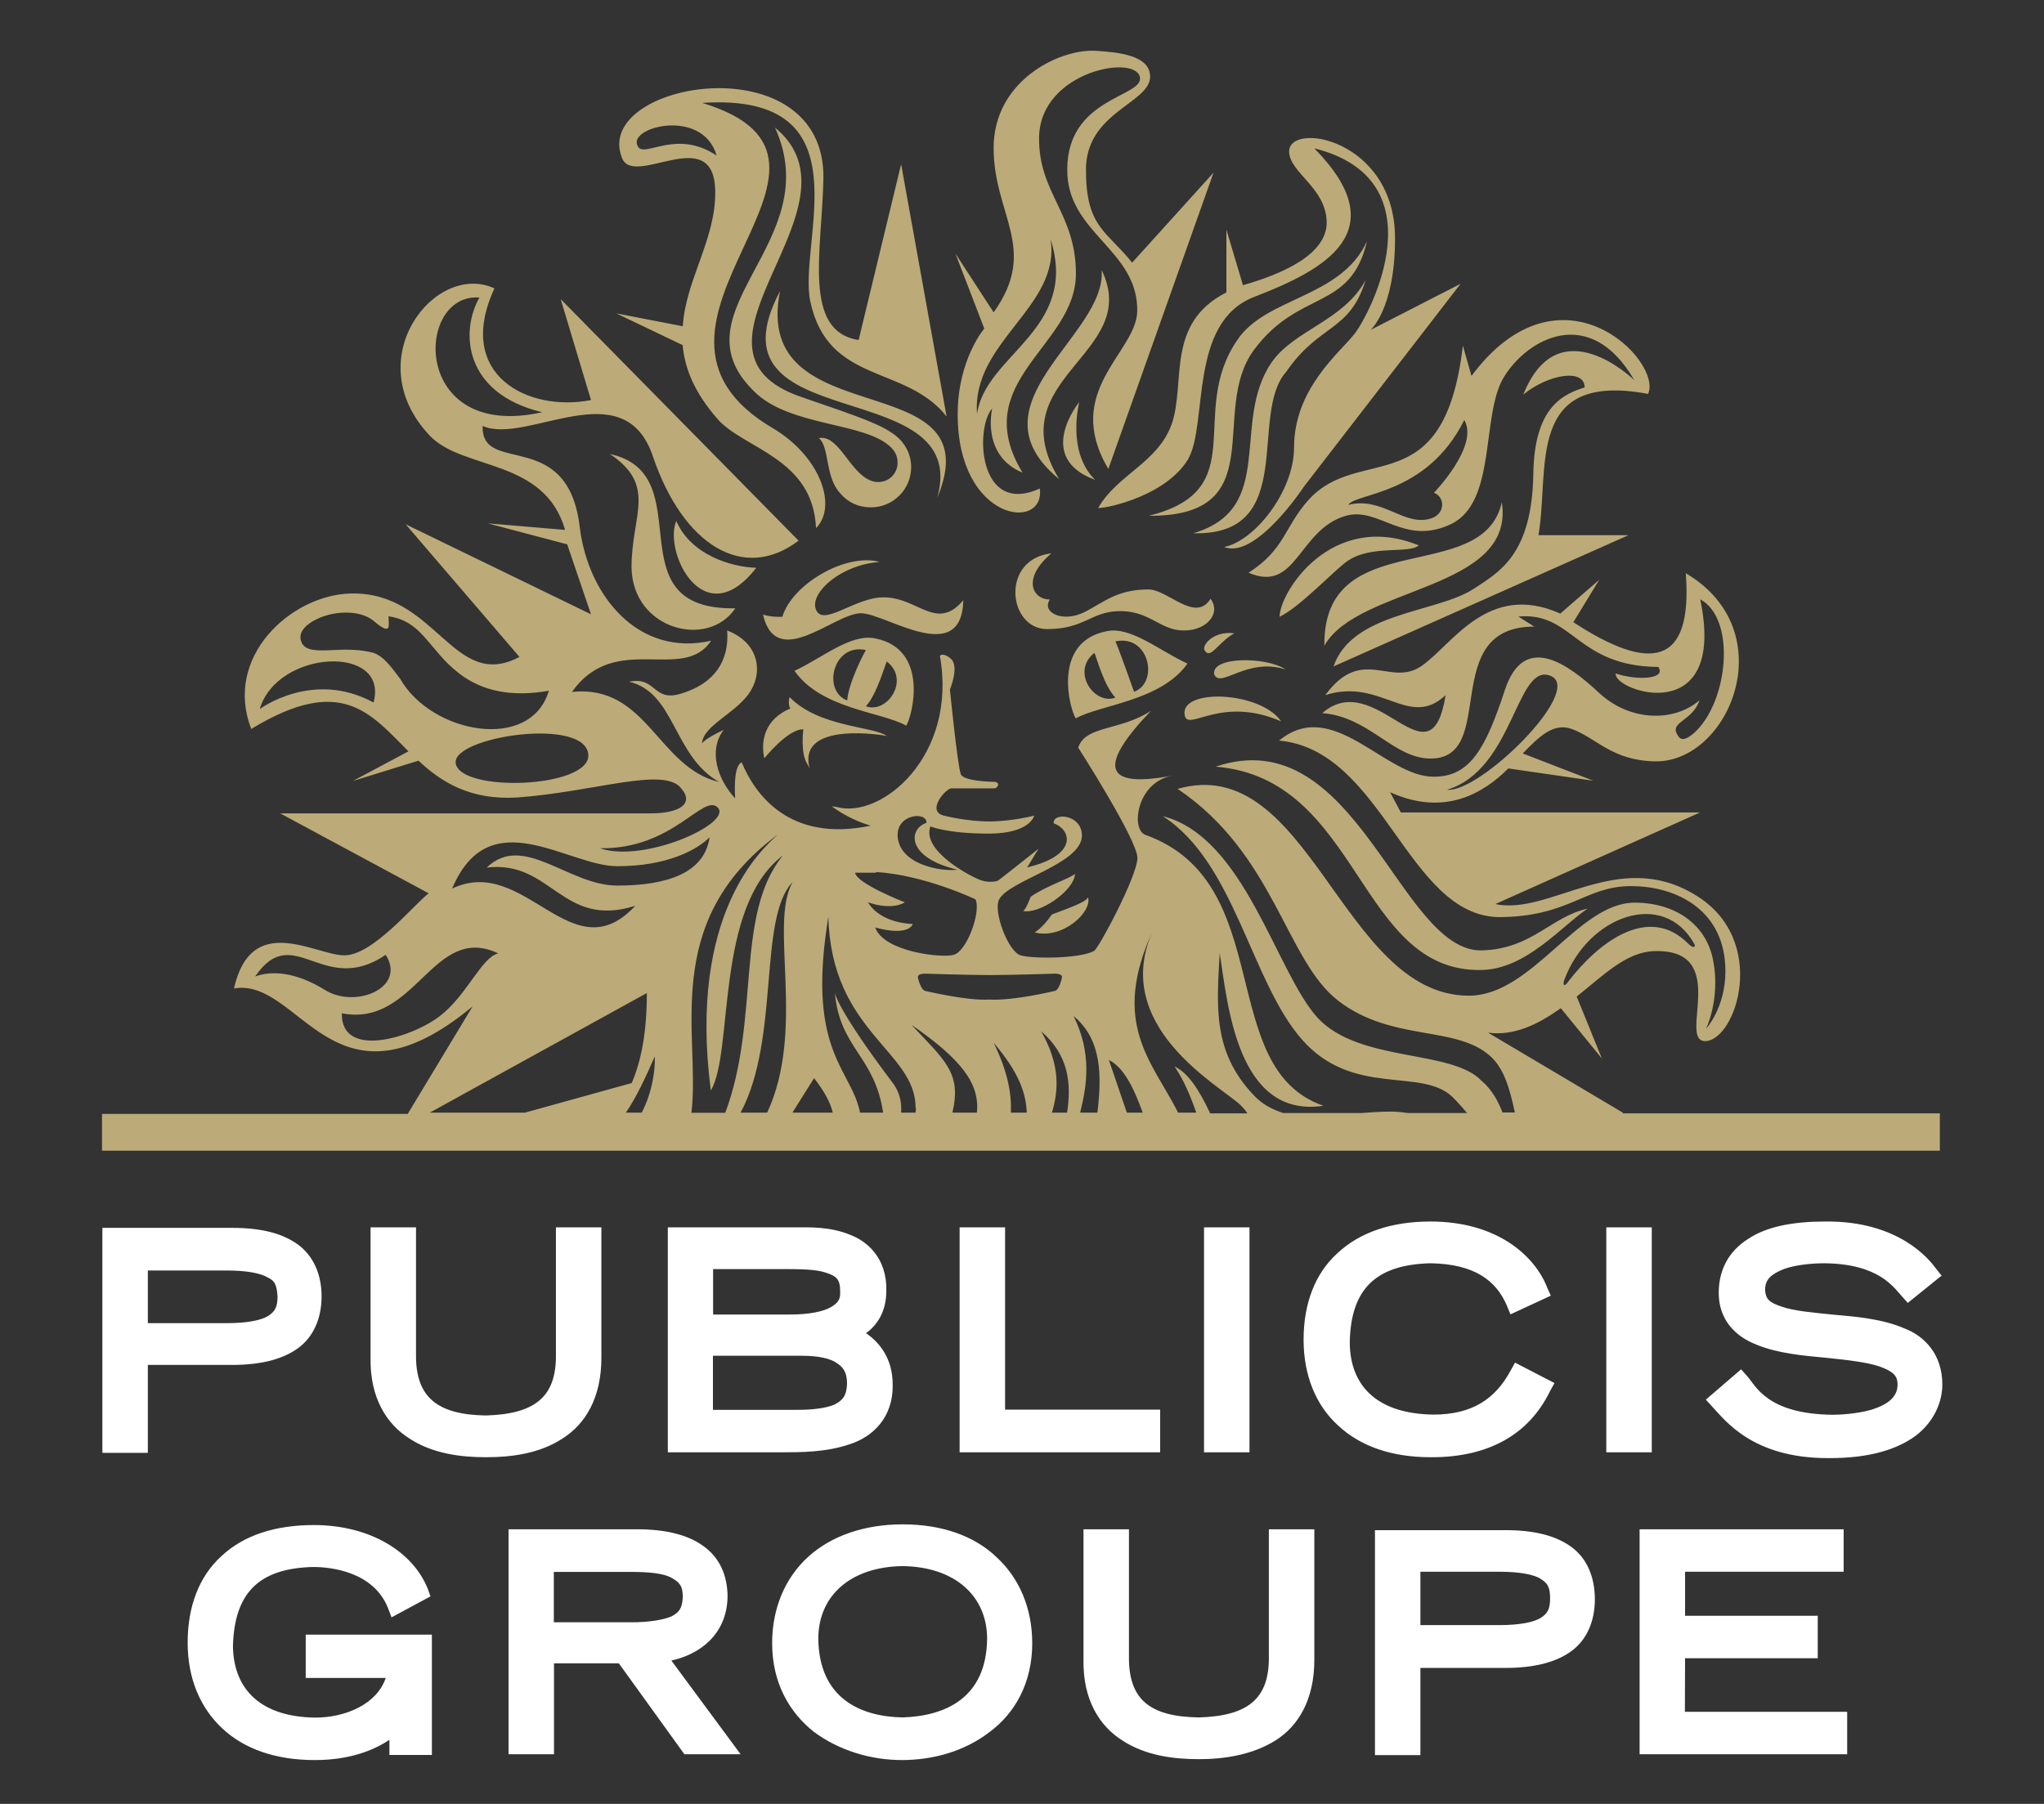 <svg xmlns="http://www.w3.org/2000/svg" viewBox="-580 1280 1160 1024"><rect x="-580" y="1280" width="1160" height="1024" fill="#333333" stroke="none"/><path fill="#FFFFFF" d="M-496.1 2054.8h47.9c15.5 0 28.2-2.9 37.2-9.4 9-6.5 13.5-17.2 13.5-29.5s-4.5-22.9-13.5-29.5c-9-6.5-21.3-9.4-37.2-9.4h-73.7v127.7h25.8v-49.9zm73.6-38.8c0 6.1-1.6 8.6-5.3 11-4.1 2.5-11.9 4.1-23.7 4.1h-44.6v-29.9h44.6c11.9 0 19.6 1.6 23.7 4.1 3.7 1.7 4.9 4.1 5.3 10.7zm118.3 91.2c-14.3 0-30.3-2-43.4-10.6-13.1-8.2-22.5-23.3-22.1-45.8v-74.1h25.8v74.1c.4 22.1 11.9 32.3 39.7 32.7 27.8-.8 39.3-10.6 39.7-32.7v-74.1h25.8v74.1c0 22.5-9 37.6-22.1 45.8-13.1 8.6-29.1 10.6-43.4 10.6zm206.2-7.3c13.1-4.1 25-15.1 24.6-34 0-15.1-7.8-24.1-15.1-29.1 6.1-4.5 11.5-11.9 11.5-24.1.4-17.6-9.8-27.8-20.9-31.9-11-4.5-22.9-4.1-29.9-4.1H-201v127.7h65.1c10.1 0 24.8 0 37.9-4.5zm-8.6-22.5c-4.9 2-12.3 2.9-20.5 2.9h-48.3v-30.7h50.3c9.8 0 16.8 1.6 20.5 4.5 3.7 2.5 5.3 5.7 5.3 11.5-.3 6.8-2.4 9.3-7.3 11.8zm-2-55.3c-4.5 2.5-12.3 4.1-23.3 4.1h-43.4v-25.8h38.5c9.8 0 19.6 0 25.4 2 6.1 2 8.2 3.7 8.2 10.6.3 4.6-1.3 6.7-5.4 9.1zm187 82.3H-35.4v-127.7h25.8v103.5h88v24.2zm24.9-127.7h25.8v127.7h-25.8v-127.7zm198.9 88.4l-2.5 4.5c-11.9 24.6-34.8 37.6-67.1 37.6h-.8c-21.7 0-39.7-6.1-52.4-18-12.7-11.5-19.6-28.6-19.6-48.7 0-20.5 6.5-37.6 19.2-49.1 12.7-11.9 30.7-18 52.8-18 38.1 0 59.3 19.6 66.3 37.6l2 4.5-22.9 10.6-2-4.9c-6.1-14.3-18.4-23.7-43.4-24.1-31.1.8-45.4 14.7-45.8 45.4.4 25.4 16.8 40.1 47.5 40.5 22.1 0 35.2-9 43.8-25l2.5-4.5 22.4 11.6zm29.4 39.3v-127.7h25.8v127.7h-25.8zm190.7-38.5c0 10.2-4.9 21.3-15.1 29.1-10.6 7.8-26.2 12.7-48.7 12.7h-1.2c-42.6 0-58.1-21.3-65.5-29.1l-3.7-4.1 20-17.2 3.3 3.7c4.9 5.3 11 21.7 48.7 22.1 3.3 0 13.5-.4 22.1-2.9 9-2.9 14.7-7 14.7-14.3 0-4.9-2.5-7.4-10.2-10.2-7.4-2.5-18.4-3.7-29.9-4.9-13.1-1.2-27.8-2.5-39.7-7.4-11.9-4.5-21.7-13.9-21.7-29.5 0-13.1 5.7-23.7 16.8-30.7 10.6-7 25.4-9.8 43.8-9.8 42.1-.4 59.3 22.1 62.6 26.6l3.3 4.1-19.2 15.5-3.3-3.7c-4.9-5.3-13.1-18.4-43.8-18.8-7 0-16.4.8-23.3 3.3-7 2.9-10.6 5.7-10.6 11.9.4 4.9 2 7 9.4 9.4 7 2.5 17.2 3.3 28.6 4.5 13.9 1.2 28.6 2.5 40.9 7.8 11.9 4.5 21.7 15.1 21.7 31.9zm-928.8 142h71.6v68.3H-359v-8.6c-9 6.1-22.9 11.5-42.1 11.5h-.4c-21.7 0-39.7-6.1-52.4-18-12.7-11.9-19.6-28.6-19.6-48.7 0-20.5 6.5-37.6 19.2-49.1 12.7-11.9 30.7-17.6 52.4-17.6 31.9 0 56.1 15.1 64.6 36l1.6 4.5-22.1 11.9-2-5.3c-8.2-20.5-31.9-23.3-42.6-23.3-30.7.8-44.6 14.7-45.4 45 .4 25.4 16.8 40.1 46.6 40.5 17.6 0 35.2-7.8 40.1-22.5h-45.4v-24.6zm239.4-21.3c0-12.3-4.5-22.5-13.9-29.1-9-6.5-21.7-9.4-37.6-9.4h-72.8v127.7h25.8v-51.6h36.8l37.2 51.6h31.9l-39.3-53.2c15.5-3.3 31.4-14.3 31.9-36zm-25.4 0c-.4 6.5-2 8.6-6.5 11-4.9 2-12.7 3.3-22.9 3.3h-43.8v-28.6h43.8c10.2 0 18.4.8 22.9 3.3s6.5 4.5 6.5 11zm124.8-41.3c-21.7 0-40.5 6.5-53.6 18.4s-20.5 29.1-20.5 49.1c0 22.5 9.8 39.3 23.7 50.3 14.3 10.6 32.3 16 49.9 16s35.6-4.9 49.9-16c14.3-10.6 24.1-27.8 24.1-50.3 0-20-7.4-37.2-20.5-49.1-12.5-11.9-30.9-18.4-53-18.4zm47.9 65c-.4 33.6-23.7 43.8-47.9 44.6-24.1-.4-47.5-11-47.9-44.6 0-24.6 18.4-40.9 47.9-41.3 29.4.4 47.9 16.8 47.9 41.3zm159.9-62.2h25.8v74.1c0 22.5-9 37.6-22.1 45.8s-29.1 10.6-43.4 10.6-30.3-2-43.4-10.6c-13.1-8.2-22.5-23.3-22.1-45.8v-74.1h25.8v74.1c.4 22.5 11.9 32.3 39.7 32.7 27.8-.8 39.3-10.6 39.7-32.7v-74.1zm171.5 9.9c-9-6.5-21.3-9.4-37.2-9.4h-74.1v127.7h25.8v-49.5h48.3c15.5 0 28.2-2.9 37.2-9.4 9-6.5 13.5-17.2 13.5-29.5 0-12.8-4.5-23.4-13.5-29.9zm-11.9 29.4c0 6.1-1.6 8.6-5.3 11-4.1 2.5-11.9 4.1-23.7 4.1h-44.6v-30.3h44.6c11.9 0 20 1.6 23.7 4.1 4.1 2.5 5.3 5 5.3 11.1zm76.5 64.3h92.1v24.1H350.5v-127.7h115.8v24.1h-90v25h75.3v24.1h-75.3l-.1 30.4z"/><path fill="#BCAB78" d="M341 1911.6l-76.5-45.4c15.1 2 28.6-4.9 41.3-13.9l23.3 28.6-14.3-35.2c15.5-12.3 28.2-25.4 44.2-25.8 43.4-1.2 13.1 50.7 28.6 51.1 17.6 0 36.8-57.7-5.7-83.1-43.8-26.6-82.2 11.9-113.3 5.3l116.2-52H215l-6.1-11.5c30.7 13.9 52.8.8 67.1-13.5l48.3 7-40.1-15.5c9.4-9.8 17.6-17.6 27.8-13.9 14.3 5.3 22.9 18 47.5 18.4 42.1.4 72.8-74.1 17.2-106.8 4.1 53.2-20.5 56.1-63.8 27.8l14.7-24.1-22.1 19.2c-41.3-18.4-61.4 18-79 29.9s-33.6-11.9-54.4 16.4c31.5-10.2 47.5 19.6 68.3 0-8.6 53.6-39.3-16.4-70 10.2 26.6 2 40.5 25.8 61.4 25.8 38.9 0 4.1-74.9 58.9-74.9l-9-5.7c31.1-2.9 32.7 28.2 79.4 28.6 4.9 7-12.3 7.8-24.1 3.7-2 9.8 63.4 32.3 47.9-42.1 20.5 11 16 58.1-3.3 75.7-3.7 3.3-7.4 5.3-9.4 1.6-5.3-7.8 8.2-7.8 12.3-20-14.7 12.7-39.7 11.9-56.9-4.1-17.2-16-42.6-35.2-53.6-1.6s-20 49.1-40.1 49.1c-27.8.4-57.3-45.8-88-20.5 58.9 5.3 72.8 99 124.4 100.2 40.1 0 49.1-17.6 75.3-17.6s53.6 13.9 53.6 48.3c0 20.9-11 32.7-11 32.7s8.2-16.8 4.1-38.5c-3.7-20.5-21.3-33.1-44.6-33.1-32.3 0-58.1 52.8-94.1 52.8-72 0-90.4-138.7-165.3-117.4 55.2 37.2 61.4 97.4 91.2 120.3 30.3 23.3 66.3 13.9 85.9 31.1 8.2 7 11.5 19.2 14.3 32.3h-7c-2.5-6.5-6.1-13.1-11.9-18-17.2-18-69.1-10.2-92.9-35.6-23.7-25.8-41.3-102.7-88-114.6 40.9 26.2 49.9 93.7 79 126.8 29.1 33.1 67.9 15.5 85.5 32.7 3.3 3.3 5.7 6.1 8.2 9H219c-2.9-.4-6.1-.8-9.8-.8-5.3 0-11 .4-16.4.8h-44.6c-6.1-2-11.9-4.9-16.8-10.2-23.3-24.6-20.9-50.3-19.2-80.6 4.5 28.6 9.8 94.1 58.9 86.7-61.8-21.3-25.8-126.8-101.1-153.8-8.2-2.9-5.3-29.5 15.1-33.6-40.9 7.8-40.5-7-11.9-36.8-17.6 11.5-37.2 8.2-41.3 20.9 0 0 33.6 52.4 33.6 62.6s-22.1 51.6-24.6 52.8c-8.2 4.5-35.2 4.5-41.7 2.5-7-2-15.5-24.6-12.3-31.5 5.3-11 46.2-20 47.1-36 .4-12.7-16.8-13.9-16-7.4 9.8 3.3 14.3 18-15.1 25l6.5-10.6s-21.7 17.2-22.9 18-6.1 1.2-9.4 0c-3.3-.8-34.4-16-29.1-30.7 0 0 9.4 4.1 33.1 4.1S6.9 1743 6.9 1743s-12.7 3.3-25.4 3.3c-13.1 0-25.8-3.3-25.8-3.3-10.2-2.5.8-15.1 4.1-15.5h24.6c1.6 0 3.7-3.3 0-3.7-2.5 0-18-.4-19.2-4.5-2-6.5-6.1-47.9-6.1-47.9s5.3-12.7.8-17.2c-4.5-4.1-6.5-2-6.5-2 10.2 57.3-33.6 92.9-58.5 85.9l-2.9-.4c5.7 4.1 12.7 8.2 22.1 11-46.6 9.8-65.9-18.4-73.2-36-4.1 2-4.1 13.1-3.7 20.5-9.8-10.6-15.5-27-6.5-38.9-11.9 5.7-12.3 7.8-12.3 7.8.4-9.8 17.6-16.4 26.2-27.8 8.6-11.5 7-29.1-11.9-36.4 1.2 17.6-7.4 29.9-25.4 35.6-17.2 5.7-14.3-9.8-30.3-6.5 26.2 6.1 25 42.1 51.1 56.9-34.8-8.2-40.9-55.6-83.5-51.1 24.6-34.8 63-4.9 79-29.1-41.3 9.4-69.6-25.4-74.5-63.8-6.5-58.1-56.1-29.5-55.2-58.1 25 11 80.2-31.5 96.6 17.2 17.2 50.7 51.6 71.6 82.7 47.9l-135-137.1 17.2 57.3c-35.2 7-77.7-13.9-54.8-63.4-33.6-15.5-77.7 40.1-36.8 83.5 18.8 20 65.1 12.7 76.9 53.6l-43.8-3.7 45 11.9 13.5 39.7-105.2-51.1 64.6 75.3c-37.6 20-47.1-37.2-95.7-36-34 .8-72.4 36-56.5 76.9 51.1-31.1 67.5-9 89.2 12.7l-31.5 16.8 37.2-11.5c13.1 12.3 29.5 22.5 56.1 20.9 44.2-3.3 83.1-17.6 92.9-5.3 7.8 9-1.2 14.3-17.2 14.3H-421l84.3 45.4c-8.2 6.1-31.5 35.2-47.9 35.2s-52.8-25-62.6 18.8c37.6-6.5 56.5 75.7 135.4 10.2l-36.8 61h-173.5v20.9h1043V1912H341v-.4zm-40.9-247.9c19.2 8.2-40.5 66.7-58.9 64.6 38.1-11.4 39.3-72.8 58.9-64.6zm7.8 172.2c13.5-36 56.1-51.6 73.7-20 .8 1.6-.4 2.9-3.7-.4-22.1-22.1-50.3-1.2-67.9 21.7-2.5 3.7-3.3 1.6-2.1-1.3zm-615.8-387c-11 19.2-9 54.4 35.6 65.1-74.5 16.7-72.4-68-35.6-65.1zm-60.1 229.9c-34.4-18.8-64.6 3.7-64.6 3.7 10.1-34 73.6-36.8 64.6-3.7zm15.1-13.5c-5.3-7-9.4-12.7-15.1-14.7-7.4-2-15.1-2-22.5-1.6-8.6.4-16.4.8-18.4-4.5-1.6-3.7 0-7.4 4.5-10.6 4.5-3.3 11.5-5.7 18.4-6.1 7.8-.4 14.3 1.2 18.8 5.3 4.5 3.7 6.1 4.1 7 3.7 1.2-.4.8-3.3.8-4.9 0-1.2-.4-2.5.4-2 12.3 2 18 9.4 24.6 17.2 10.6 12.7 26.6 31.9 65.9 25-10.4 35-66.8 24.3-84.4-6.8zm31.5 47.9c-2-15.1 74.5-26.6 75.3-4.5.4 18.8-72.8 21.3-75.3 4.5zm267.2 33.9c-10.2 3.3-11.9 19.6 17.6 26.6-9.4 1.2-33.1-2.9-34-19.2-.4-12.7 16.8-13.9 16.4-7.4zm-28.7 27.9c27.4 1.6 56.5 15.5 56.5 15.5 3.3 7-4.9 29.5-12.3 31.5-6.5 2-39.7-1.6-44.6-15.5 19.6 5.3 21.3-2 21.3-2s-18 0-25.4-12.3c14.3 4.9 20.9 0 20.9 0s-27.4-10.6-28.2-16.8h11.9v-.4zm-89.6-36.4c7.8 9-42.1 31.5-67.1 22.9 41.8.8 59-31.9 67.1-22.9zm-57.2 33.1c28.6 0 45.4-9.4 52.4-16.4-2.9 20.5-24.6 27.4-52.4 27.4-27.8 0-53.2-30.3-74.1-10.2 36.8-4.5 42.6 34.8 84.3 21.7-36 38.9-62.6-29.5-103.9-9.8 21.2-50.3 65.4-12.7 93.7-12.7zm-205.5 62.6c21.7-31.9 38.5 11.9 74.1-12.3 11.9 18.8-17.2 30.7-34.4 20-17.1-10.6-30.7-11-39.7-7.7zm104.8 22.5c-16 12.3-56.1 24.6-55.6-1.6 42.1 8.2 51.6-51.6 88.8-34-9.5 2.1-17.7 23.7-33.2 35.6zm-5.7 54.8l123.2-67.9c0 22.5-3.3 38.9-8.6 51.1l-60.6 16.8h-54zm120.3 0h-9c6.1-9 11-19.6 16.4-31.9.3 7.4-1.3 20.1-7.4 31.9zm28.2 0c5.3-43.4-18.4-108 49.1-157.9-9 8.2-51.1 45-38.1 145.3 13.1-21.7 2-103.9 40.9-133.4-27.4 33.6-12.7 92.5-32.7 146.1h-19.2v-.1zm43 0h-15.1c22.5-42.1 9.8-110.1 29.5-130.9-13.6 24.1 7.7 83.1-14.4 130.9zm14.3 0l12.3-19.6c6.1 7.8 9.4 14.3 10.6 19.6h-22.9zm69.9 0h-8.2c.4-6.1-.8-11.9-5.3-17.6-31.1-41.3-32.3-50.3-32.3-50.3 2.9 31.5 22.5 35.6 27.4 67.9h-13.1c-4.9-24.6-29.5-34-18.8-106l.8-5.3c1.6 65.5 49.5 76.1 49.5 108.4.5.9 0 2.1 0 2.9zm34.8 0h-13.9c5.3-22.5-4.1-29.5-23.3-49.9 28.6 19.7 38.9 33.6 37.2 49.9zm-29.4-69.1c-2.5-.8-4.1-7-4.1-8.2 0-.4.8-1.6 4.1-1.6 0 0 24.6.8 36.8.8 12.7 0 36.4-.8 36.8-.8 3.3 0 4.1 1.2 4.1 1.6 0 1.2-1.6 7.8-4.1 8.2 0 0-23.3 5.7-37.2 4.9-12.7.8-36-4.9-36.4-4.9zm48.7 69.1c.4-10.6-1.6-22.9-9.8-39.7 14.3 16.8 18.4 28.6 18.8 39.7h-9zm31.9 0H17c3.7-12.7 4.9-26.6-6.1-46.2 15.9 13.9 17.1 29.9 14.7 46.2zm17.2 0H33c4.1-16.4 6.5-34-3.7-54.8 16.3 13.5 15.9 34.4 13.5 54.8zm16.7 0l-10.2-29.9c8.2 4.1 13.9 15.1 19.2 29.9h-9zm47.1 0c-6.1-13.1-12.7-22.9-20-26.2 5.3 7.8 9 16.8 12.3 26.2H88.6c-14.7-29.1-38.9-50.7-13.9-104.3-25.4 54.8 37.2 88.8 49.1 99.8 1.2 1.2 2.9 2.9 4.1 4.9h-21.3v-.4zm-90.8-291.3c-4.9 7.4 7.4 13.5 20 7 11-5.7 18.4-12.7 36-12.7 11 0 26.6 19.2 35.2 5.3 6.1 8.2-2 18-15.1 18-13.5 0-19.2-11-36-11s-20 10.2-41.7 10.2c-22.1 0-26.6-39.7 2.5-43-16.9 14.3-10.8 26.2-.9 26.2zm180-203.4c-9.4 40.1-38.5 27-64.2 61.8s11 94.5-59.7 94.1c59.3-14.7 21.7-58.1 50.3-99.8 16.3-24.5 58.9-23.7 73.6-56.1zm-163.3 91.3s-7.4 28.2 9 44.2c-34.7-12.7-9-44.2-9-44.2zM195 1439c-9 29.5-26.2 24.6-45 52-21.7 24.1 7 93.3-52.8 91.7 47.5-13.9 21.3-62.6 44.2-96.6 12.7-18.8 40.9-23.7 53.6-47.1zm-9.9 159.2c-7.4 4.9-27 26.2-38.9 31.9 0-13.9 29.5-60.6 79-40.5-5.7 4.9-26.5-.4-40.1 8.6zm-35.5 61.8c-22.1-7-36.8 11-40.5 2.9-2.1-10.3 29.4-10.3 40.5-2.9zm22-13.5c-.8-69.1 90-33.1 100.7-81.4 7.8 50.3-81.4 47.4-100.7 81.4zm-24.5 43c-34.8-15.1-53.2 6.5-54.8-3.7-2.5-15.2 42.9-13.5 54.8 3.7zM45.2 1433.3c23.3 47.9-59.3 61-24.1 118.7-52.4-43 27-81.4 24.1-118.7zM.6 1797.1c2-1.2 3.7-7 4.5-8.2 9-6.1 20-9.4 25-12.7-.8 9.8-20.5 22.9-29.5 20.9zm-83.9-154.7c-13.9-2.9-29.9 11-45.8 18.4 15.1 21.7 49.5 23.3 63.4 31.1 3.3-4.9 13.5-43.4-17.6-49.5zm-15.9 35.2c-14.3-5.3-8.2-32.7 10.6-28.6-1.2 2-9.8 18.4-10.6 28.6zm10.6 3.3c6.1-6.5 10.6-22.9 11.9-25.4 13.5 10.6 0 29.9-11.9 25.4zm-2.8-52.8c-15.1 0-47.9 33.1-55.6.8 0 0 4.9 1.6 11 1.2 5.7-18.8 36.4-36.4 55.2-31.1-22.1 1.6-38.9 17.2-36.4 26.2 3.3 11.9 22.5-6.5 38.9-6.1 19.2 0 29.9 19.6 45 1.6-.9 38.5-44.2 7.4-58.1 7.4zm53.6-204.2l16.4 42.6s-15.1 17.6-15.1 48.7c0 61 49.9 66.7 46.6 42.1-35.2 16-36.8-34.8-27-45.4 0 0-6.5 26.6 17.2 36.4-31.5-52 30.3-71.6 30.3-112.9 0-34.4-21.3-45.8-20.9-77.3.4-38.1 56.5-47.9 57.3-33.6.4 10.6-40.9 11.5-41.3 51.1-.8 36.8 40.5 45.8 39.7 81.4-.8 23.3-42.6 45-16.4 89.2l59.7-168.2-46.2 51.1c-14.7-18.4-26.2-20-26.2-52.8s36.4-37.6 36.4-52.8c0-12.3-18.4-13.9-31.5-14.7-20.5-.8-57.3 17.2-57.3 55.2 0 38.1 25.8 57.3 0 93.3l-21.7-33.4zm54-8.2c16.4 51.6-37.2 65.5-41.7 99.4-3.3-41.3 47.8-60.9 41.7-99.4zm-136.7 300.4l-1.6-2.9c-3.7-6.1-2-19.2-2-19.2-8.6-.4-22.1 16.4-22.1 16.4s-5.7-19.6 14.7-28.2c-1.6-2.9-.4-6.5-.4-6.5 16.8 17.2 47.1 16.4 55.2 22.1 0-.2-51.2-9.2-43.8 18.3zm-109.7-258.2l37.6 18c1.2 13.1 6.5 26.6 19.6 41.7 14.7 17.2 54.4 22.1 56.1 62.2 12.3-12.3 2.5-40.5-24.1-56.5-101.1-58.9 68.3-151.8-40.5-184.9 94.1-6.1 54 79 61.4 112.9 10.2 47.1 54 35.6 77.3 65.1l-25.8-143.2-24.1 99.8c-31.9-4.9-20.9-50.3-20-91.2 1.6-78.2-132.2-55.6-114.2-11.9 7 16.8 52.4-20.9 52.8 18.8.4 27-16.8 50.3-18.4 76.5l-37.7-7.3zm12.7-94.1c-9-11 36-23.7 44.2 4.5-22.1-14.8-39.7.4-44.2-4.5zm169.4 198.8c20-71.6-133.8-33.1-89.2-117.4-16.8 83.5 121.5 40.1 89.2 117.4zm158 152.6c79.8-27 104.3 105.2 151 104.3 28.6-.8 39.3-19.2 60.1-23.7-14.3 9.4-34.8 34.4-60.1 34.8-70.4 1.7-68.8-108.8-151-115.4zm-180.5-172.6c0-3.3-1.2-6.1-3.7-8.6-14.7-14.7-58.1-11.5-78.2-32.3-45.8-45.4 42.1-84.3 12.3-149.3 54.8 45-64.2 126 15.1 153 33.6 11.5 45 15.5 53.2 21.7 5.3 4.1 9 10.6 9 18 0 12.7-10.2 22.9-22.9 22.9-7 0-13.1-2.9-17.2-7.8-9-9.4-6.1-26.6-12.3-31.5 10.6-2 16.4 16.4 27 22.9 2 1.2 4.1 2 6.1 2 6.3.4 11.6-4.5 11.6-11zm-125.6 33.1c8.2 19.2 31.1 26.2 45.4 26.6-29.8 38.5-52.8-9-45.4-26.6zM7.2 1809.3c4.1-2.5 7.8-7.4 9.8-10.2 13.1-4.9 19.6-7.4 20.5-9.8 2.4 8.6-14.8 24.1-30.3 20zm113.3-169.8c-9 4.9-13.5 15.1-16.8 9.8-2-2.8 4.9-11.4 16.8-9.8zm-26.6 17.2c-16-7.4-32.3-21.3-45.8-18.4-31.5 6.1-20.9 44.6-17.6 49.5 13.9-7.8 48.3-9.8 63.4-31.1zm-30.3 16s-9.4-26.6-10.6-28.6c19.2-4.2 24.9 23.3 10.6 28.6zm-22.5-22.1c1.2 2.5 5.3 18.4 11.9 25.4-11.9 4.5-25.4-14.8-11.9-25.4zm121.5-86.8c-13.9 15.5-13.1 27.8-34 41.3 27.4 11.9 28.2-24.6 55.2-32.3 18.8-5.3 32.7 17.2 59.3 4.9s17.2-61.8 30.3-83.5c13.1-21.7 48.7-42.1 74.1 1.6 0 0-43-42.1-63 8.2 13.9-11.5 34.8-15.1 34.8-4.1-11 3.7-28.6 9.8-29.1 49.1-.8 45.8-19.2 55.6-33.6 65.1-20.9 13.9-69.1 13.1-79.8 44.2l167.4-74.5h-51.1c6.5-37.6-7.8-93.3 62.2-80.2 8.6-18.4-49.5-78.2-100.2-10.2l-4.9-17.2c-10.6 90.5-58.5 55.3-87.6 87.6zm88.4-45.4c8.6 14.7-17.2 41.3-17.2 41.3 6.5 2.5 6.5 12.3-2 14.7-15.1 4.5-27.4-12.7-46.6-7.8 4-6.9 44.5-5.2 65.8-48.2zm-472.6 83.5c0-29.5 14.7-46.2-12.3-64.2 52.8 11.5.8 88.8 71.2 87.6-15.5 23.2-58.5 12.2-58.9-23.4zM116 1446v-35.6l9.4 31.5c21.3-6.1 48.3-17.2 47.5-36.4s-20.9-27.4-21.3-39.3c-.4-17.6 60.1-7.4 60.1 49.1 0 40.1-13.9 52-13.9 52l51.1-26.2-88.8 115s-27.4 41.7-45.4 34.4c17.2-3.3 39.7-31.5 39.7-56.5 0-33.6 26.2-54 34.4-64.6 8.6-11 48.7-87.2-22.9-105.2 46.6 47.5 5.3 69.1-34 84.3-37.6 14.3-26.2 72-37.6 92.1-12.3 20.5-45 27.8-51.1 27.8 11-19.2 33.6-25.4 41.7-47.5 8.2-23.3-3.7-57.3 31.1-74.9z"/></svg>